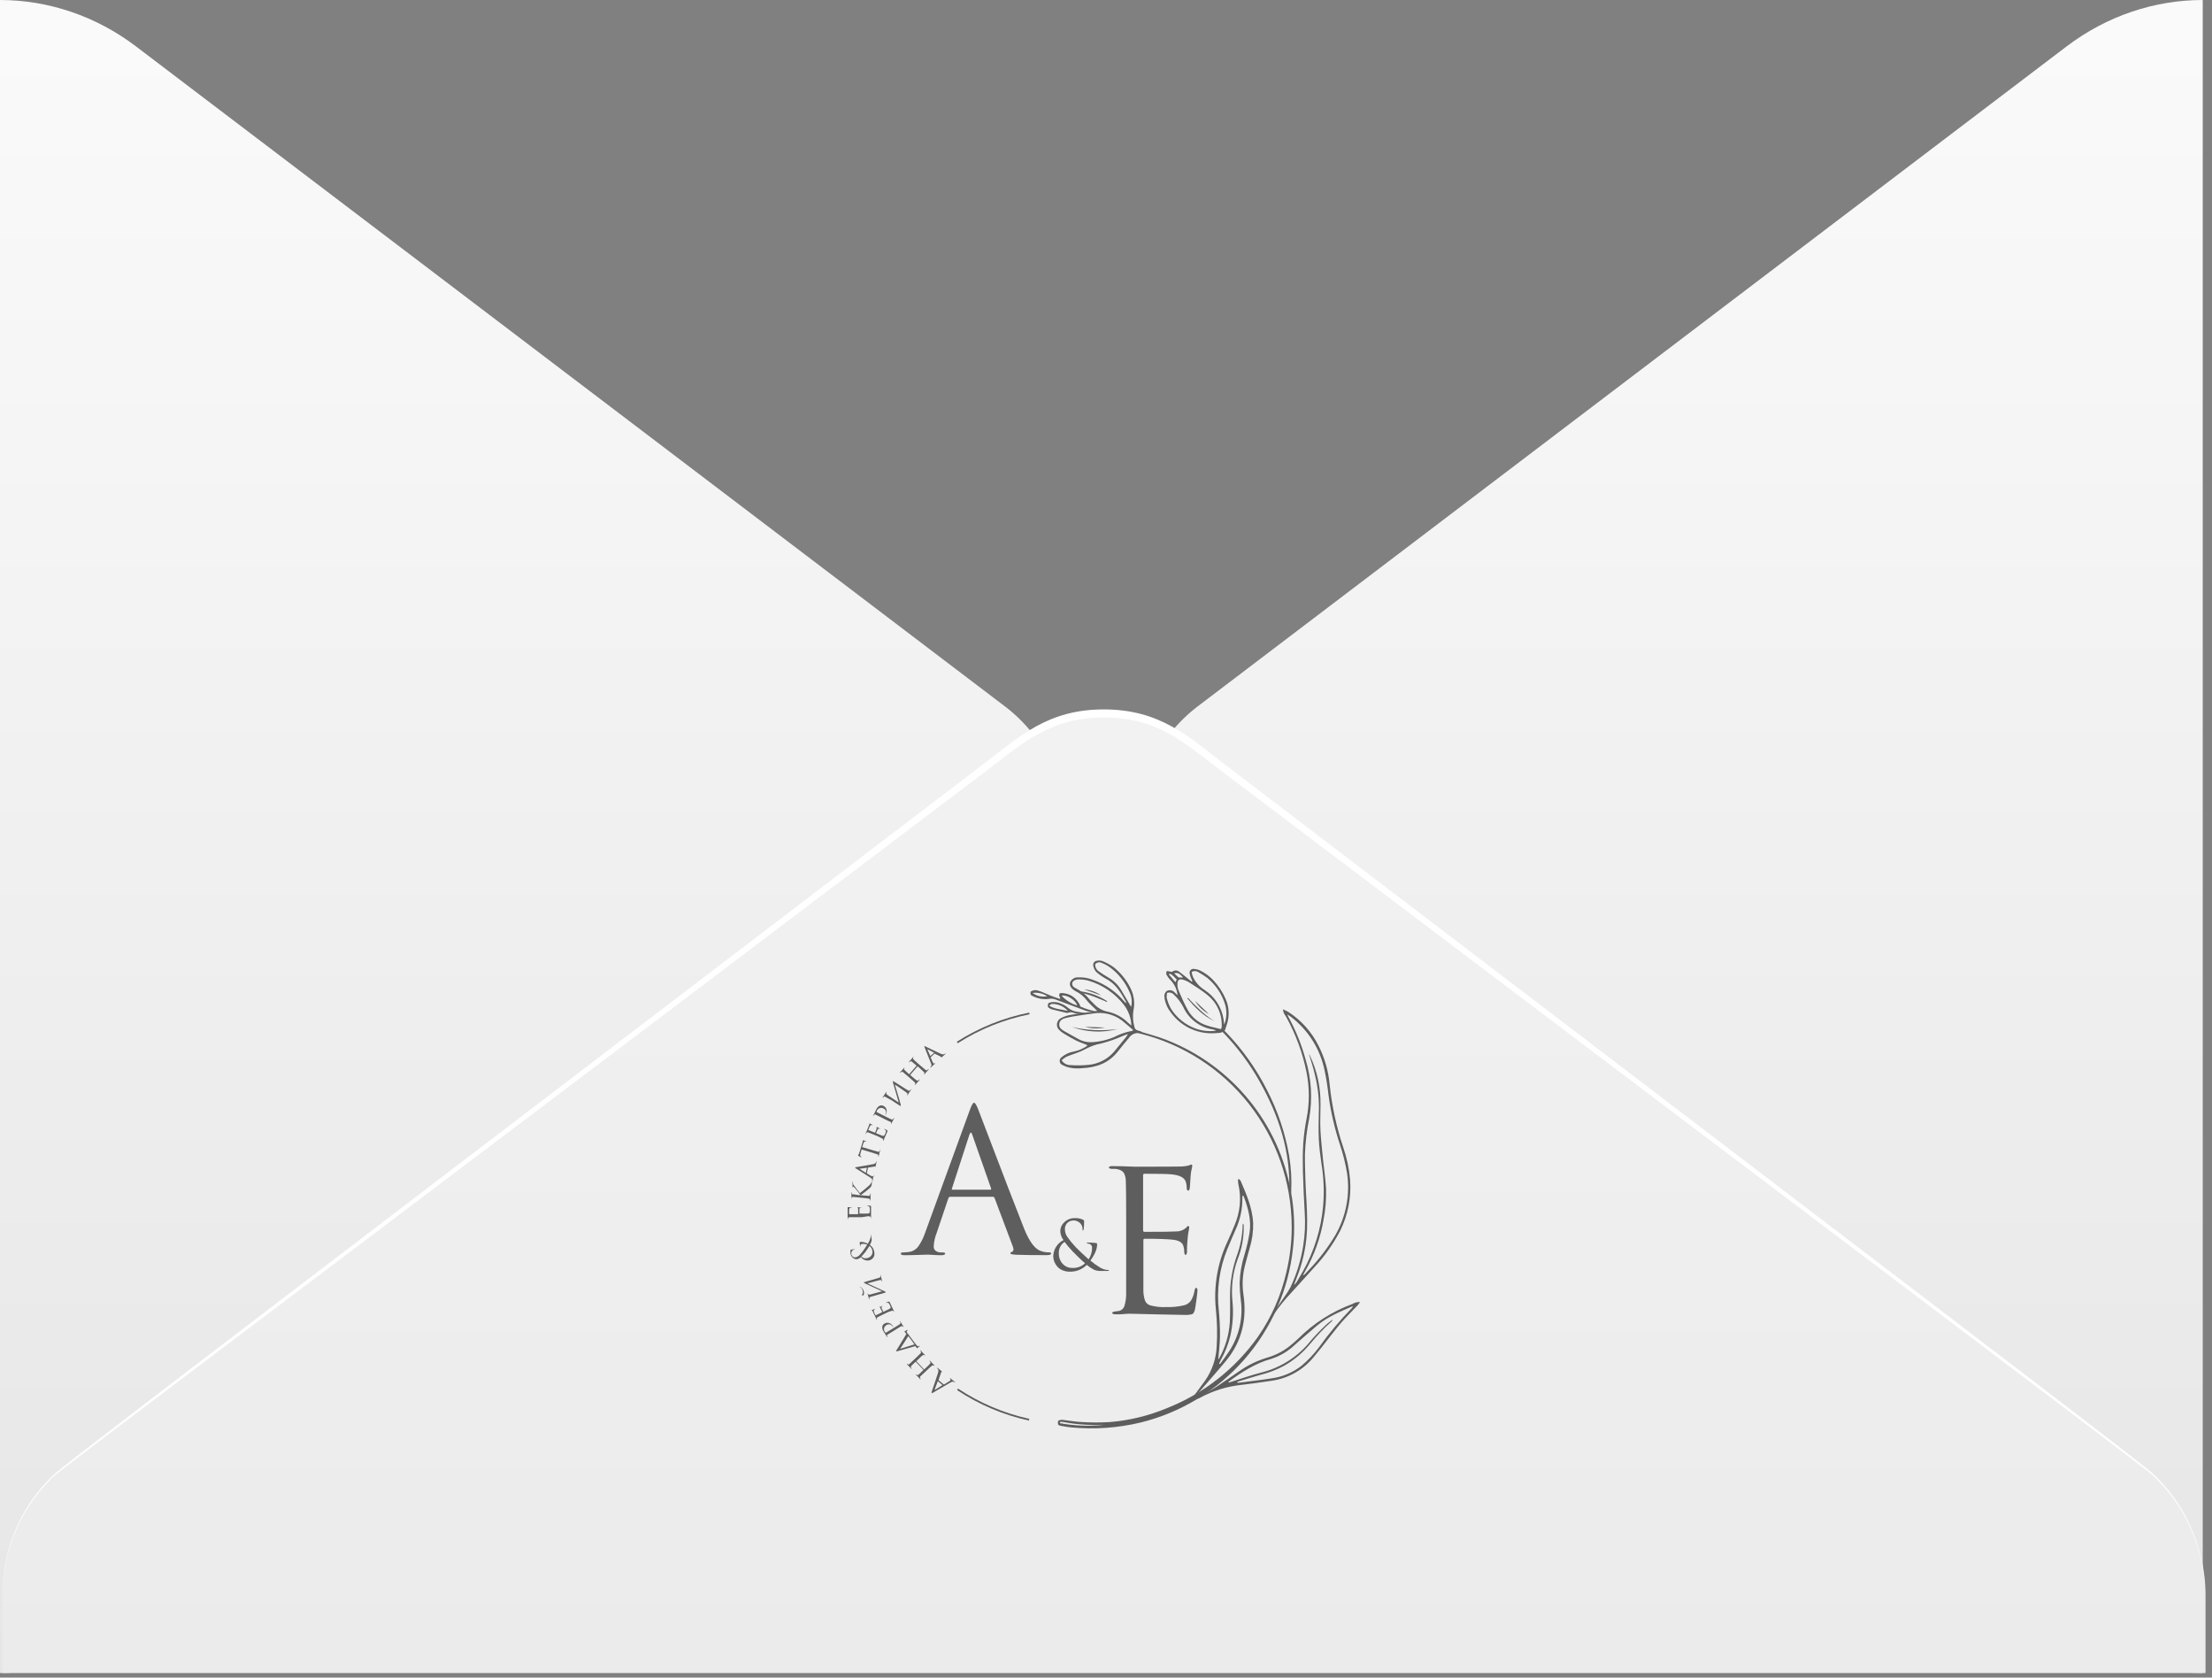 <?xml version="1.0" encoding="UTF-8"?> <svg xmlns="http://www.w3.org/2000/svg" width="335" height="254" viewBox="0 0 335 254" fill="none"><rect x="0" y="0" width="335" height="254" fill="#808080" stroke="none"/> <path d="M333.597 0V253.317C326.214 253.316 319.016 250.861 313.009 246.296L181.333 146.309C178.401 144.067 176.012 141.114 174.365 137.696C172.717 134.278 171.858 130.492 171.858 126.65C171.858 122.809 172.717 119.022 174.365 115.604C176.012 112.186 178.401 109.234 181.333 106.992L313.009 7.005C319.021 2.451 326.217 0.003 333.597 0ZM0 0V253.317C7.383 253.316 14.581 250.861 20.588 246.296L152.264 146.325C155.196 144.083 157.585 141.131 159.232 137.712C160.88 134.294 161.739 130.508 161.739 126.666C161.739 122.825 160.88 119.039 159.232 115.62C157.585 112.202 155.196 109.25 152.264 107.008L20.588 7.021C14.578 2.461 7.382 0.007 0 0Z" fill="url(#paint0_linear_98_228)"></path> <path d="M0.364 241.583C0.361 237.736 1.223 233.945 2.878 230.525C4.532 227.105 6.932 224.156 9.877 221.924L154.009 112.511C157.854 109.583 162.464 108.009 167.193 108.009C171.922 108.009 176.532 109.583 180.377 112.511L324.509 221.924C327.448 224.162 329.844 227.112 331.498 230.531C333.152 233.949 334.017 237.738 334.022 241.583V253.316H0.364V241.583Z" fill="url(#paint1_linear_98_228)"></path> <path d="M0.364 241.583C0.353 238.32 0.964 235.088 2.161 232.083C3.358 229.079 5.116 226.364 7.328 224.103C9.133 222.215 2.503 227.331 148.972 115.659C154.434 111.495 158.666 107.411 167.178 107.411C175.689 107.411 180.028 111.543 185.384 115.659C331.837 227.283 325.222 222.183 327.028 224.103C329.227 226.371 330.974 229.089 332.163 232.092C333.352 235.096 333.958 238.324 333.946 241.583C333.933 238.342 333.303 235.137 332.096 232.161C330.889 229.184 329.129 226.499 326.921 224.265C325.04 222.328 336.025 230.93 184.807 116.595C179.179 112.334 175.28 108.638 167.163 108.638C159.046 108.638 154.919 112.512 149.533 116.595C-1.775 231.06 9.346 222.263 7.404 224.265C5.194 226.497 3.431 229.182 2.221 232.159C1.011 235.135 0.379 238.34 0.364 241.583V241.583Z" fill="white"></path> <g opacity="0.8"> <g clip-path="url(#clip0_98_228)"> <path d="M142.155 208.985L142.922 209.617C142.926 209.621 142.93 209.624 142.935 209.626C142.94 209.628 142.946 209.629 142.951 209.629C142.956 209.629 142.962 209.628 142.967 209.626C142.971 209.624 142.976 209.621 142.98 209.617L143.712 209.169C143.805 209.117 143.888 209.051 143.96 208.974C143.97 208.957 143.975 208.938 143.975 208.919C143.975 208.9 143.97 208.881 143.96 208.864C143.95 208.826 143.927 208.792 143.897 208.767L143.885 208.738C143.856 208.709 143.845 208.692 143.856 208.68C143.868 208.669 143.903 208.68 143.943 208.68L144.093 208.807L144.203 208.91L144.358 209.031L144.612 209.232C144.658 209.267 144.67 209.295 144.658 209.313C144.647 209.33 144.624 209.313 144.589 209.313L144.497 209.249C144.42 209.199 144.327 209.18 144.237 209.198C144.126 209.231 144.02 209.278 143.92 209.336L141.29 210.87C141.18 210.934 141.111 210.957 141.094 210.939C141.076 210.922 141.094 210.859 141.094 210.75L141.301 210.135C141.434 209.755 141.572 209.347 141.717 208.905C141.861 208.462 141.976 208.14 142.04 207.933C142.138 207.623 142.149 207.404 142.04 207.284C142.007 207.233 141.966 207.188 141.918 207.152C141.918 207.152 141.884 207.111 141.918 207.094C141.953 207.077 141.97 207.094 142.017 207.129L142.593 207.594C142.663 207.657 142.691 207.698 142.68 207.709C142.668 207.721 142.68 207.709 142.634 207.709C142.588 207.709 142.559 207.709 142.536 207.79L142.143 208.939C142.141 208.947 142.141 208.956 142.143 208.964C142.145 208.972 142.149 208.979 142.155 208.985ZM142.732 209.715L142.057 209.14C142.057 209.14 142.057 209.14 142.022 209.14L141.561 210.376C141.561 210.445 141.561 210.456 141.619 210.422L142.726 209.721C142.726 209.721 142.772 209.727 142.732 209.715Z" fill="#3A3A3A"></path> <path d="M139.848 207.399L138.694 206.192C138.688 206.187 138.681 206.185 138.674 206.185C138.667 206.185 138.66 206.187 138.654 206.192L138.596 206.249C138.25 206.577 138.019 206.772 138.019 206.824C137.98 206.861 137.951 206.906 137.933 206.956C137.932 207.009 137.951 207.06 137.985 207.1C138.005 207.132 138.028 207.163 138.054 207.192C138.054 207.192 138.089 207.238 138.054 207.255C138.019 207.272 138.014 207.255 137.985 207.226L137.846 207.077L137.719 206.933L137.662 206.87L137.604 206.812L137.477 206.692L137.368 206.577C137.333 206.542 137.321 206.519 137.339 206.502C137.356 206.485 137.373 206.502 137.396 206.502L137.466 206.56C137.482 206.576 137.502 206.587 137.524 206.594C137.546 206.601 137.57 206.603 137.593 206.6C137.644 206.584 137.692 206.556 137.731 206.519C137.794 206.462 138.002 206.272 138.342 205.945L138.844 205.473C139.173 205.163 139.375 204.962 139.421 204.898C139.467 204.835 139.531 204.709 139.473 204.64C139.443 204.594 139.408 204.552 139.369 204.513C139.346 204.483 139.346 204.46 139.369 204.444C139.369 204.444 139.409 204.444 139.444 204.473L139.594 204.64L139.732 204.795C139.756 204.814 139.775 204.838 139.79 204.864C139.79 204.864 139.79 204.864 139.848 204.921L139.975 205.042L140.084 205.151C140.084 205.18 140.125 205.209 140.084 205.226C140.044 205.243 140.05 205.226 140.027 205.226C140.003 205.198 139.976 205.173 139.946 205.151C139.9 205.117 139.819 205.151 139.709 205.22C139.6 205.289 139.409 205.473 139.086 205.795L138.792 206.077C138.792 206.077 138.792 206.077 138.792 206.117L139.946 207.33C139.946 207.33 139.946 207.33 139.986 207.33L140.28 207.048C140.484 206.869 140.677 206.677 140.857 206.473C140.938 206.376 140.955 206.289 140.903 206.22L140.794 206.088C140.794 206.088 140.765 206.042 140.794 206.031C140.823 206.019 140.828 206.031 140.857 206.031L141.013 206.197L141.157 206.358L141.215 206.427L141.272 206.485L141.399 206.611L141.509 206.715C141.544 206.749 141.555 206.778 141.509 206.789C141.463 206.801 141.474 206.789 141.451 206.789L141.365 206.715C141.313 206.715 141.238 206.715 141.134 206.778C140.912 206.958 140.7 207.149 140.5 207.353L140.004 207.818C139.652 208.152 139.427 208.353 139.392 208.393C139.358 208.433 139.283 208.588 139.352 208.675L139.427 208.772C139.427 208.772 139.456 208.813 139.427 208.824C139.398 208.836 139.386 208.824 139.358 208.824C139.288 208.757 139.223 208.686 139.161 208.611L139.035 208.468L138.977 208.41L138.85 208.29L138.74 208.18C138.706 208.146 138.7 208.123 138.74 208.106C138.781 208.088 138.74 208.106 138.792 208.106C138.813 208.128 138.836 208.147 138.861 208.163C138.878 208.179 138.898 208.19 138.921 208.196C138.943 208.202 138.966 208.203 138.988 208.198C139.041 208.184 139.089 208.156 139.127 208.117C139.19 208.065 139.392 207.876 139.738 207.542L139.796 207.485C139.796 207.485 139.848 207.41 139.848 207.399Z" fill="#3A3A3A"></path> <path d="M137.679 202.18L138.504 203.283C138.648 203.473 138.752 203.611 138.827 203.691C138.869 203.76 138.934 203.811 139.011 203.835C139.084 203.841 139.155 203.821 139.213 203.778C139.254 203.778 139.277 203.749 139.288 203.778C139.3 203.806 139.288 203.818 139.248 203.847C139.208 203.875 139.029 204.025 138.902 204.134C138.902 204.134 138.867 204.134 138.856 204.134C138.797 204.027 138.73 203.925 138.654 203.829C138.654 203.829 138.613 203.829 138.573 203.829L135.92 204.582C135.799 204.617 135.735 204.617 135.718 204.582C135.701 204.548 135.718 204.519 135.764 204.439C135.81 204.358 135.978 204.099 136.376 203.45L137.241 202.019C137.249 202.007 137.254 201.993 137.254 201.979C137.254 201.964 137.249 201.95 137.241 201.938C137.156 201.821 137.064 201.71 136.964 201.605C137.166 201.49 137.304 201.41 137.373 201.358C137.443 201.306 137.425 201.329 137.437 201.358C137.448 201.387 137.437 201.398 137.437 201.427C137.381 201.473 137.341 201.535 137.321 201.605C137.318 201.641 137.322 201.677 137.333 201.712C137.344 201.747 137.361 201.779 137.385 201.806C137.414 201.841 137.541 201.967 137.679 202.18ZM138.256 203.209L137.869 202.697C137.725 202.507 137.627 202.381 137.575 202.329C137.523 202.277 137.575 202.329 137.541 202.329C137.437 202.496 137.246 202.8 136.964 203.232C136.681 203.663 136.462 203.996 136.324 204.226L138.267 203.622L138.492 203.559C138.492 203.559 138.492 203.559 138.492 203.525C138.41 203.415 138.321 203.309 138.227 203.209H138.256Z" fill="#3A3A3A"></path> <path d="M135.729 201.266L135.153 201.622L134.432 202.065C134.387 202.091 134.354 202.132 134.336 202.18C134.318 202.228 134.317 202.281 134.334 202.329C134.352 202.374 134.375 202.416 134.403 202.456C134.407 202.461 134.409 202.468 134.409 202.476C134.409 202.483 134.407 202.49 134.403 202.496C134.403 202.496 134.357 202.496 134.339 202.456C134.302 202.4 134.267 202.342 134.236 202.283L134.143 202.116C134.128 202.093 134.114 202.068 134.103 202.042L133.976 201.852C133.907 201.749 133.855 201.662 133.82 201.605C133.662 201.385 133.591 201.115 133.618 200.846C133.638 200.752 133.678 200.664 133.735 200.587C133.793 200.511 133.868 200.448 133.953 200.404C134.055 200.339 134.17 200.298 134.289 200.283C134.409 200.268 134.53 200.28 134.645 200.317C134.891 200.4 135.097 200.573 135.222 200.8C135.239 200.826 135.254 200.853 135.268 200.881C135.268 200.881 135.268 200.921 135.268 200.927C135.268 200.932 135.268 200.927 135.228 200.927L135.176 200.846C135.088 200.696 134.945 200.585 134.778 200.536C134.692 200.512 134.603 200.508 134.515 200.521C134.428 200.535 134.344 200.568 134.27 200.616C134.089 200.714 133.954 200.879 133.895 201.076C133.874 201.174 133.872 201.276 133.891 201.375C133.91 201.473 133.949 201.567 134.005 201.651C134.031 201.698 134.066 201.739 134.109 201.772C134.109 201.772 134.149 201.772 134.184 201.772L135.551 200.944C135.943 200.708 136.185 200.559 136.272 200.49C136.358 200.421 136.416 200.323 136.375 200.237C136.335 200.151 136.318 200.116 136.295 200.07C136.272 200.024 136.295 200.07 136.295 200.036C136.295 200.001 136.335 200.036 136.358 200.07L136.474 200.271C136.52 200.34 136.548 200.404 136.577 200.45C136.606 200.496 136.612 200.524 136.618 200.524L136.67 200.593L136.722 200.674L136.779 200.766L136.825 200.84C136.825 200.875 136.825 200.904 136.825 200.915C136.825 200.927 136.825 200.915 136.785 200.915C136.764 200.881 136.739 200.85 136.71 200.823C136.67 200.771 136.583 200.777 136.462 200.823C136.21 200.958 135.966 201.106 135.729 201.266Z" fill="#3A3A3A"></path> <path d="M134.282 198.76L133.659 199.059L132.909 199.438C132.86 199.462 132.82 199.5 132.794 199.547C132.783 199.57 132.778 199.594 132.778 199.619C132.778 199.644 132.783 199.668 132.794 199.691C132.803 199.727 132.816 199.762 132.834 199.794C132.834 199.835 132.834 199.852 132.834 199.863C132.834 199.875 132.794 199.863 132.771 199.817C132.748 199.771 132.73 199.737 132.69 199.645C132.649 199.553 132.615 199.467 132.574 199.386L132.159 198.547C132.131 198.493 132.096 198.443 132.055 198.398L132.021 198.357C132.021 198.357 132.021 198.357 132.021 198.329H132.096L132.223 198.289L132.442 198.197C132.488 198.197 132.511 198.197 132.523 198.197C132.534 198.197 132.523 198.237 132.488 198.248C132.443 198.272 132.403 198.305 132.373 198.346C132.355 198.359 132.34 198.377 132.33 198.397C132.32 198.417 132.315 198.439 132.315 198.461C132.325 198.535 132.347 198.606 132.378 198.674C132.378 198.748 132.482 198.904 132.603 199.145C132.603 199.145 132.603 199.145 132.644 199.145L133.584 198.685C133.613 198.685 133.624 198.685 133.613 198.639C133.474 198.357 133.382 198.174 133.33 198.064C133.278 197.955 133.22 197.915 133.174 197.909C133.156 197.916 133.135 197.916 133.117 197.909C133.117 197.909 133.117 197.909 133.117 197.88H133.157H133.244L133.347 197.846L133.515 197.777L133.613 197.737C133.613 197.737 133.665 197.737 133.67 197.737C133.676 197.737 133.67 197.771 133.63 197.788C133.597 197.806 133.566 197.827 133.538 197.852C133.509 197.889 133.494 197.934 133.494 197.981C133.494 198.028 133.509 198.073 133.538 198.11C133.59 198.243 133.665 198.409 133.768 198.616H133.809L134.109 198.467L134.288 198.38L134.536 198.26L134.674 198.191C134.736 198.16 134.792 198.119 134.841 198.07C134.857 198.053 134.87 198.033 134.878 198.012C134.886 197.99 134.889 197.967 134.887 197.944C134.871 197.832 134.833 197.725 134.778 197.628C134.73 197.519 134.668 197.416 134.593 197.323C134.557 197.279 134.505 197.251 134.449 197.242C134.375 197.243 134.302 197.253 134.23 197.271C134.189 197.271 134.161 197.271 134.155 197.271C134.149 197.271 134.155 197.237 134.207 197.214C134.331 197.162 134.458 197.118 134.587 197.081C134.603 197.073 134.619 197.069 134.637 197.069C134.654 197.069 134.67 197.073 134.686 197.081C134.72 197.118 134.748 197.161 134.766 197.208C134.818 197.311 134.87 197.415 134.916 197.524L135.02 197.742L135.251 198.237C135.251 198.237 135.291 198.312 135.32 198.369C135.349 198.426 135.378 198.472 135.395 198.507C135.412 198.541 135.395 198.564 135.395 198.576C135.395 198.587 135.36 198.576 135.349 198.576C135.336 198.548 135.318 198.523 135.297 198.501C135.282 198.482 135.263 198.467 135.241 198.457C135.218 198.447 135.194 198.442 135.17 198.444C135.077 198.455 134.987 198.484 134.905 198.53C134.72 198.547 134.507 198.645 134.282 198.76Z" fill="#3A3A3A"></path> <path d="M132.407 189.569C132.442 189.74 132.442 189.916 132.407 190.086C132.374 190.232 132.305 190.366 132.205 190.477C132.125 190.575 132.027 190.657 131.917 190.719C131.82 190.78 131.712 190.821 131.6 190.839C131.371 190.876 131.136 190.848 130.922 190.758C130.708 190.669 130.523 190.522 130.388 190.334C130.234 190.496 130.032 190.607 129.812 190.65C129.703 190.663 129.593 190.654 129.488 190.623C129.382 190.593 129.285 190.541 129.2 190.471C129.095 190.392 129.007 190.293 128.94 190.18C128.874 190.066 128.831 189.941 128.814 189.811C128.776 189.638 128.776 189.46 128.814 189.287C128.823 189.254 128.839 189.223 128.86 189.195C128.87 189.195 128.879 189.195 128.889 189.195C129.053 189.165 129.218 189.148 129.385 189.144C129.46 189.144 129.5 189.144 129.5 189.144C129.5 189.144 129.5 189.178 129.419 189.19C129.348 189.197 129.279 189.218 129.217 189.252C129.154 189.287 129.099 189.334 129.056 189.391C128.958 189.52 128.913 189.682 128.93 189.843C128.947 190.004 129.025 190.153 129.148 190.259C129.216 190.309 129.294 190.344 129.377 190.361C129.46 190.378 129.545 190.376 129.627 190.357C129.801 190.322 129.961 190.238 130.089 190.115C130.297 189.908 130.49 189.685 130.665 189.448C130.729 189.362 130.85 189.195 131.011 188.954C131.173 188.713 131.282 188.546 131.334 188.454C131.218 188.398 131.093 188.361 130.965 188.345C130.826 188.325 130.684 188.325 130.544 188.345C130.503 188.348 130.462 188.361 130.427 188.382C130.391 188.402 130.36 188.431 130.337 188.466C130.303 188.525 130.289 188.593 130.296 188.661C130.296 188.724 130.296 188.759 130.296 188.759C130.296 188.759 130.262 188.759 130.256 188.69C130.226 188.509 130.207 188.327 130.198 188.144C130.196 188.132 130.196 188.12 130.198 188.109C130.201 188.097 130.206 188.087 130.213 188.077C130.22 188.068 130.229 188.06 130.239 188.055C130.25 188.05 130.261 188.046 130.273 188.046C130.466 188.021 130.663 188.036 130.85 188.092C131.051 188.142 131.245 188.217 131.427 188.316C131.567 188.096 131.683 187.861 131.773 187.615C131.855 187.435 131.887 187.236 131.865 187.04C131.865 186.988 131.865 186.965 131.865 186.96C131.865 186.954 131.9 186.96 131.911 187.023L132.009 187.598C132.022 187.725 132.008 187.855 131.969 187.977C131.911 188.156 131.834 188.327 131.738 188.489C131.919 188.612 132.072 188.772 132.188 188.958C132.303 189.144 132.378 189.352 132.407 189.569ZM132.13 189.448C132.114 189.292 132.066 189.14 131.989 189.002C131.911 188.865 131.806 188.745 131.68 188.649C131.6 188.782 131.49 188.948 131.346 189.155C131.202 189.362 131.098 189.512 131.029 189.598C130.848 189.824 130.656 190.041 130.452 190.247C130.555 190.358 130.685 190.44 130.83 190.484C130.975 190.529 131.129 190.534 131.277 190.5C131.535 190.466 131.771 190.335 131.934 190.132C132.013 190.038 132.071 189.929 132.105 189.811C132.139 189.693 132.147 189.57 132.13 189.448Z" fill="#3A3A3A"></path> <path d="M130.481 184.298H129.667C129.09 184.298 128.768 184.298 128.669 184.298C128.605 184.3 128.542 184.316 128.485 184.344C128.442 184.384 128.414 184.437 128.404 184.494C128.401 184.505 128.401 184.517 128.404 184.528C128.404 184.528 128.404 184.563 128.404 184.58C128.404 184.597 128.404 184.615 128.404 184.626C128.404 184.638 128.404 184.683 128.404 184.683C128.404 184.683 128.37 184.683 128.37 184.615C128.37 184.459 128.37 184.287 128.37 184.091C128.37 183.459 128.37 183.109 128.37 183.04C128.378 182.969 128.378 182.898 128.37 182.827C128.366 182.81 128.366 182.792 128.37 182.775C128.37 182.775 128.37 182.775 128.41 182.775H128.485H128.623H128.906C128.958 182.775 128.981 182.775 128.981 182.81C128.981 182.844 128.981 182.85 128.923 182.85C128.872 182.843 128.819 182.843 128.767 182.85C128.675 182.884 128.612 182.994 128.594 183.183C128.594 183.258 128.594 183.471 128.594 183.81C128.594 183.81 128.594 183.839 128.641 183.839H129.915C129.944 183.839 129.961 183.839 129.961 183.81C129.961 183.396 129.961 183.149 129.961 183.08C129.963 182.997 129.937 182.916 129.886 182.85C129.852 182.821 129.84 182.804 129.84 182.792C129.84 182.781 129.84 182.792 129.875 182.792H129.915H130.008C130.05 182.796 130.092 182.796 130.134 182.792H130.331H130.446C130.492 182.792 130.515 182.804 130.515 182.827C130.515 182.827 130.515 182.827 130.44 182.827C130.398 182.821 130.355 182.821 130.313 182.827C130.227 182.827 130.175 182.925 130.158 183.063C130.145 183.283 130.145 183.503 130.158 183.724V183.752H131.352C131.43 183.751 131.507 183.739 131.582 183.718C131.608 183.707 131.63 183.692 131.649 183.672C131.668 183.652 131.683 183.629 131.692 183.603C131.73 183.48 131.746 183.352 131.738 183.224C131.742 183.085 131.731 182.946 131.703 182.81C131.686 182.745 131.647 182.689 131.594 182.649C131.523 182.608 131.444 182.581 131.363 182.568C131.317 182.568 131.294 182.568 131.294 182.528C131.294 182.488 131.294 182.528 131.363 182.528H131.571L131.813 182.568C131.871 182.568 131.905 182.603 131.917 182.632C131.922 182.693 131.922 182.754 131.917 182.815C131.917 182.907 131.917 183.132 131.917 183.488C131.917 183.844 131.917 184.063 131.917 184.063C131.917 184.063 131.917 184.149 131.917 184.224C131.923 184.283 131.923 184.343 131.917 184.402C131.917 184.454 131.917 184.477 131.882 184.477C131.848 184.477 131.882 184.477 131.882 184.425C131.882 184.373 131.882 184.333 131.882 184.321C131.876 184.294 131.864 184.268 131.846 184.246C131.828 184.224 131.805 184.206 131.778 184.195C131.672 184.161 131.561 184.145 131.45 184.149L130.481 184.298Z" fill="#3A3A3A"></path> <path d="M130.112 180.953H130.325C130.037 180.557 129.748 180.217 129.529 179.947L129.316 179.723C129.294 179.701 129.266 179.685 129.235 179.677C129.2 179.677 129.177 179.677 129.154 179.746C129.131 179.815 129.154 179.792 129.114 179.792C129.073 179.792 129.114 179.792 129.114 179.746C129.113 179.727 129.113 179.708 129.114 179.689C129.114 179.654 129.114 179.614 129.114 179.568V179.436C129.114 179.386 129.114 179.3 129.114 179.177C129.114 179.062 129.114 178.999 129.114 178.982C129.114 178.964 129.114 178.913 129.148 178.913C129.183 178.913 129.183 178.913 129.183 178.97C129.17 179.044 129.17 179.12 129.183 179.194C129.196 179.251 129.217 179.305 129.246 179.355C129.246 179.401 129.344 179.499 129.442 179.631L129.875 180.206L130.227 180.654C130.769 180.229 131.196 179.873 131.513 179.591C131.724 179.428 131.891 179.214 131.998 178.97C131.998 178.97 131.998 178.924 131.998 178.867C131.998 178.809 131.998 178.809 132.038 178.809C132.078 178.809 132.038 178.838 132.038 178.884V179.183C132.032 179.309 132.006 179.433 131.963 179.551C131.924 179.642 131.869 179.725 131.802 179.798C131.609 179.987 131.405 180.164 131.19 180.327C130.861 180.591 130.579 180.804 130.348 180.965L130.706 180.999C131.179 181.045 131.461 181.068 131.548 181.068C131.601 181.069 131.654 181.059 131.704 181.039C131.741 181.014 131.768 180.975 131.778 180.93C131.797 180.874 131.808 180.816 131.813 180.758C131.813 180.723 131.813 180.712 131.848 180.712C131.882 180.712 131.882 180.712 131.877 180.781C131.871 180.85 131.877 180.924 131.848 181.005C131.819 181.085 131.848 181.16 131.848 181.212V181.298C131.849 181.325 131.849 181.352 131.848 181.379C131.848 181.43 131.848 181.488 131.848 181.557C131.848 181.626 131.848 181.677 131.848 181.712C131.848 181.746 131.848 181.787 131.807 181.781C131.767 181.775 131.778 181.781 131.778 181.718C131.784 181.681 131.784 181.645 131.778 181.608C131.778 181.551 131.698 181.511 131.565 181.482C131.29 181.431 131.013 181.394 130.734 181.373L130.048 181.304L129.206 181.229C129.079 181.229 129.004 181.264 128.981 181.344V181.407C128.979 181.421 128.979 181.434 128.981 181.447C128.981 181.482 128.981 181.493 128.941 181.493C128.9 181.493 128.912 181.493 128.941 181.425C128.97 181.356 128.941 181.327 128.941 181.258C128.941 181.189 128.941 181.131 128.941 181.08V181.011C128.943 180.982 128.943 180.953 128.941 180.924C128.944 180.865 128.944 180.806 128.941 180.746C128.941 180.683 128.941 180.631 128.941 180.597C128.941 180.562 128.941 180.528 128.981 180.528C129.021 180.528 129.01 180.528 129.01 180.585V180.666C128.999 180.699 128.999 180.736 129.01 180.769C129.025 180.792 129.047 180.811 129.073 180.821H129.183L130.112 180.953Z" fill="#3A3A3A"></path> <path d="M131.455 176.792L131.288 177.608C131.283 177.616 131.28 177.625 131.28 177.634C131.28 177.643 131.283 177.652 131.288 177.66L131.813 177.976C131.906 178.04 132.01 178.089 132.119 178.12C132.199 178.12 132.246 178.12 132.269 177.993C132.269 177.959 132.269 177.941 132.309 177.947C132.349 177.953 132.309 177.976 132.309 178.022C132.309 178.068 132.309 178.12 132.263 178.212C132.217 178.304 132.223 178.361 132.223 178.372C132.223 178.384 132.223 178.43 132.194 178.533L132.148 178.809C132.148 178.855 132.119 178.878 132.101 178.873C132.084 178.867 132.101 178.873 132.101 178.815C132.101 178.758 132.101 178.74 132.101 178.723C132.111 178.642 132.09 178.56 132.044 178.493C131.977 178.417 131.899 178.352 131.813 178.298L129.621 176.907L129.506 176.826C129.506 176.826 129.506 176.798 129.506 176.78C129.506 176.763 129.564 176.74 129.667 176.717L130.74 176.533L132.148 176.28C132.246 176.274 132.342 176.249 132.43 176.205C132.518 176.162 132.597 176.101 132.661 176.027C132.688 175.983 132.705 175.935 132.713 175.884C132.713 175.843 132.713 175.832 132.759 175.832C132.805 175.832 132.759 175.861 132.759 175.907C132.707 176.165 132.655 176.39 132.603 176.591C132.603 176.663 132.586 176.698 132.551 176.694C132.551 176.694 132.551 176.694 132.551 176.66C132.551 176.625 132.511 176.608 132.453 176.619L131.473 176.786C131.467 176.787 131.461 176.789 131.455 176.792ZM131.138 177.533L131.288 176.809L130.215 176.959C130.169 176.959 130.163 176.959 130.215 177.005L131.144 177.579C131.144 177.579 131.132 177.545 131.138 177.533Z" fill="#3A3A3A"></path> <path d="M130.573 173.677L132.148 174.148C132.557 174.274 132.834 174.349 132.972 174.378H133.07C133.093 174.383 133.117 174.383 133.14 174.378C133.167 174.359 133.19 174.336 133.209 174.309C133.236 174.255 133.259 174.199 133.278 174.142C133.278 174.108 133.278 174.09 133.318 174.096C133.359 174.102 133.347 174.096 133.318 174.165C133.29 174.234 133.278 174.303 133.249 174.383C133.22 174.464 133.203 174.527 133.186 174.579L133.157 174.659C133.157 174.659 133.157 174.694 133.157 174.74C133.157 174.786 133.157 174.849 133.111 174.912C133.065 174.976 133.111 175.027 133.07 175.056C133.03 175.085 133.07 175.119 133.018 175.113C132.967 175.108 133.018 175.113 133.018 175.056C133.018 174.998 133.018 174.981 133.018 174.958C133.027 174.943 133.032 174.927 133.032 174.909C133.032 174.892 133.027 174.875 133.018 174.861C132.974 174.825 132.923 174.798 132.869 174.78C132.765 174.734 132.494 174.648 132.061 174.516L130.486 174.044C130.411 174.292 130.354 174.481 130.325 174.619C130.291 174.711 130.274 174.808 130.273 174.907C130.28 174.966 130.304 175.022 130.342 175.067C130.376 175.108 130.415 175.145 130.458 175.177C130.458 175.177 130.486 175.211 130.458 175.228C130.429 175.246 130.458 175.228 130.411 175.228C130.271 175.163 130.134 175.09 130.002 175.01C129.956 175.01 129.938 174.964 129.944 174.947L129.99 174.872C130.014 174.84 130.033 174.805 130.048 174.769C130.092 174.68 130.129 174.588 130.158 174.493L130.596 173.05C130.63 172.945 130.655 172.837 130.671 172.728C130.669 172.699 130.669 172.671 130.671 172.642C130.671 172.642 130.671 172.642 130.717 172.642L130.977 172.722L131.167 172.786C131.202 172.786 131.219 172.786 131.213 172.832C131.207 172.878 131.213 172.832 131.15 172.832H131.086C131.049 172.821 131.01 172.82 130.973 172.829C130.935 172.838 130.901 172.857 130.873 172.883C130.793 173.007 130.735 173.143 130.7 173.286L130.631 173.516C130.619 173.55 130.584 173.613 130.573 173.677Z" fill="#3A3A3A"></path> <path d="M132.88 172.015L132.24 171.757C131.796 171.579 131.536 171.475 131.461 171.452C131.408 171.442 131.353 171.442 131.3 171.452C131.276 171.46 131.254 171.473 131.235 171.49C131.216 171.507 131.201 171.527 131.19 171.55C131.167 171.579 131.15 171.612 131.138 171.648C131.138 171.682 131.104 171.699 131.092 171.694C131.081 171.688 131.063 171.659 131.092 171.613L131.167 171.441L131.283 171.182C131.496 170.659 131.611 170.372 131.629 170.314C131.655 170.258 131.673 170.198 131.681 170.136C131.681 170.136 131.681 170.09 131.681 170.084C131.681 170.078 131.681 170.084 131.715 170.084C131.739 170.093 131.76 170.107 131.779 170.124C131.814 170.152 131.853 170.175 131.894 170.193L132.113 170.297C132.154 170.297 132.171 170.331 132.165 170.354C132.159 170.377 132.165 170.354 132.102 170.354C132.054 170.347 132.005 170.347 131.957 170.354C131.935 170.351 131.912 170.352 131.89 170.358C131.868 170.364 131.848 170.374 131.83 170.389C131.783 170.446 131.744 170.51 131.715 170.578L131.507 171.061C131.507 171.061 131.507 171.061 131.507 171.096L132.482 171.487C132.482 171.487 132.528 171.487 132.534 171.487C132.655 171.193 132.725 170.998 132.753 170.912C132.768 170.876 132.776 170.838 132.776 170.8C132.776 170.761 132.768 170.723 132.753 170.688C132.749 170.679 132.746 170.669 132.746 170.659C132.746 170.649 132.749 170.639 132.753 170.63C132.753 170.63 132.753 170.63 132.788 170.63H132.823L132.903 170.676L133.001 170.734L133.163 170.814L133.255 170.854C133.255 170.854 133.301 170.889 133.29 170.906C133.278 170.923 133.29 170.906 133.226 170.906L133.117 170.877C133.028 170.877 132.959 170.929 132.909 171.033C132.823 171.196 132.748 171.365 132.684 171.538C132.684 171.538 132.684 171.538 132.684 171.579L132.996 171.705L133.18 171.78L133.434 171.883L133.578 171.941C133.643 171.965 133.711 171.978 133.78 171.981C133.803 171.984 133.826 171.98 133.848 171.971C133.869 171.962 133.887 171.948 133.901 171.929C133.976 171.843 134.033 171.744 134.068 171.636C134.117 171.53 134.152 171.418 134.172 171.303C134.181 171.247 134.169 171.189 134.138 171.142C134.089 171.086 134.033 171.037 133.97 170.998C133.93 170.998 133.918 170.952 133.924 170.935C133.93 170.918 133.959 170.935 133.999 170.935C134.122 170.99 134.239 171.056 134.351 171.13C134.366 171.139 134.38 171.15 134.391 171.164C134.402 171.178 134.41 171.194 134.415 171.211C134.407 171.261 134.391 171.309 134.368 171.354C134.328 171.464 134.282 171.567 134.236 171.676C134.19 171.785 134.155 171.86 134.138 171.9C134.011 172.199 133.936 172.366 133.918 172.401C133.901 172.448 133.885 172.496 133.872 172.544C133.872 172.602 133.832 172.653 133.82 172.688C133.809 172.722 133.786 172.74 133.763 172.734C133.74 172.728 133.763 172.734 133.763 172.682C133.767 172.654 133.767 172.625 133.763 172.596C133.766 172.572 133.764 172.547 133.756 172.524C133.748 172.501 133.735 172.48 133.717 172.464C133.65 172.399 133.569 172.349 133.48 172.32L132.88 172.015Z" fill="#3A3A3A"></path> <path d="M133.999 169.458L133.388 169.147L132.627 168.768C132.581 168.743 132.528 168.736 132.478 168.746C132.427 168.757 132.382 168.785 132.35 168.825C132.324 168.864 132.301 168.904 132.28 168.946C132.28 168.946 132.28 168.946 132.246 168.946C132.211 168.946 132.246 168.912 132.246 168.871L132.344 168.693L132.436 168.526C132.452 168.503 132.465 168.478 132.477 168.452L132.575 168.245L132.702 167.98C132.809 167.731 133.001 167.528 133.244 167.406C133.338 167.371 133.438 167.358 133.538 167.367C133.638 167.376 133.734 167.407 133.82 167.457C133.929 167.51 134.024 167.586 134.1 167.679C134.175 167.772 134.23 167.881 134.259 167.998C134.321 168.253 134.284 168.522 134.155 168.751C134.142 168.777 134.127 168.802 134.109 168.825C134.109 168.825 134.109 168.86 134.068 168.825C134.079 168.795 134.093 168.767 134.109 168.739C134.193 168.584 134.213 168.403 134.167 168.233C134.141 168.149 134.098 168.072 134.04 168.005C133.983 167.939 133.912 167.886 133.832 167.848C133.657 167.748 133.451 167.719 133.255 167.768C133.155 167.801 133.063 167.854 132.984 167.924C132.906 167.994 132.843 168.08 132.8 168.176C132.772 168.221 132.754 168.272 132.748 168.325C132.748 168.325 132.748 168.366 132.805 168.389L134.224 169.113C134.634 169.32 134.888 169.44 134.991 169.481C135.095 169.521 135.211 169.515 135.262 169.435C135.299 169.385 135.331 169.333 135.361 169.279C135.361 169.279 135.361 169.279 135.395 169.279C135.43 169.279 135.395 169.314 135.395 169.354C135.395 169.394 135.332 169.481 135.291 169.555L135.193 169.734L135.147 169.808C135.139 169.834 135.129 169.859 135.118 169.883C135.118 169.883 135.118 169.946 135.072 169.975C135.026 170.004 135.043 170.038 135.026 170.067L134.986 170.153C134.986 170.188 134.945 170.205 134.922 170.193C134.899 170.182 134.922 170.193 134.922 170.153C134.942 170.117 134.955 170.078 134.963 170.038C134.986 169.977 134.939 169.908 134.824 169.831C134.657 169.797 134.403 169.653 133.999 169.458Z" fill="#3A3A3A"></path> <path d="M134.455 165.831L136.11 166.934C135.591 165.16 135.314 164.202 135.28 164.061C135.216 163.854 135.199 163.733 135.222 163.698C135.227 163.693 135.235 163.69 135.242 163.69C135.25 163.69 135.257 163.693 135.262 163.698C135.296 163.704 135.328 163.718 135.355 163.739L135.557 163.859L137.373 165.009C137.462 165.07 137.559 165.118 137.662 165.153C137.691 165.157 137.72 165.155 137.747 165.144C137.775 165.134 137.799 165.117 137.818 165.095L137.927 164.963C137.927 164.934 137.973 164.923 137.985 164.934C137.996 164.946 137.985 164.969 137.985 165.003L137.8 165.273C137.702 165.411 137.65 165.48 137.645 165.497L137.552 165.641L137.448 165.819C137.448 165.854 137.402 165.865 137.391 165.854C137.379 165.842 137.391 165.819 137.391 165.785C137.391 165.75 137.431 165.693 137.437 165.681C137.447 165.652 137.447 165.621 137.439 165.591C137.431 165.561 137.414 165.535 137.391 165.515C137.299 165.435 137.203 165.36 137.102 165.291L136.278 164.716L135.522 164.21C136.099 166.095 136.381 167.084 136.41 167.262C136.429 167.322 136.429 167.386 136.41 167.446C136.403 167.451 136.393 167.454 136.384 167.454C136.375 167.454 136.366 167.451 136.358 167.446C136.313 167.429 136.27 167.406 136.231 167.377L135.655 167.009L134.922 166.526L134.311 166.204C134.206 166.129 134.092 166.069 133.97 166.026C133.94 166.024 133.91 166.03 133.882 166.043C133.855 166.056 133.832 166.076 133.815 166.101L133.774 166.158C133.764 166.176 133.75 166.192 133.734 166.204C133.734 166.204 133.699 166.204 133.688 166.204C133.676 166.204 133.688 166.164 133.688 166.118L133.838 165.906L133.959 165.733L134.074 165.549C134.106 165.49 134.14 165.432 134.178 165.377C134.178 165.337 134.224 165.319 134.241 165.331C134.259 165.342 134.241 165.365 134.241 165.4V165.44C134.243 165.457 134.243 165.475 134.241 165.492C134.229 165.514 134.222 165.538 134.222 165.564C134.222 165.589 134.229 165.614 134.241 165.635C134.302 165.711 134.374 165.777 134.455 165.831Z" fill="#3A3A3A"></path> <path d="M137.708 162.629L138.798 161.371V161.336L138.734 161.284C138.377 160.974 138.158 160.79 138.094 160.744C138.053 160.712 138.006 160.688 137.956 160.675C137.901 160.676 137.849 160.699 137.812 160.738C137.783 160.764 137.756 160.791 137.731 160.819C137.731 160.848 137.685 160.853 137.673 160.819C137.662 160.784 137.673 160.784 137.673 160.75L137.806 160.6L137.944 160.457C137.964 160.438 137.981 160.416 137.996 160.393C137.996 160.393 137.996 160.393 138.048 160.33C138.087 160.288 138.124 160.244 138.158 160.198L138.261 160.072C138.29 160.037 138.319 160.026 138.331 160.037C138.342 160.049 138.331 160.072 138.331 160.1C138.309 160.122 138.292 160.147 138.279 160.175C138.269 160.195 138.263 160.216 138.263 160.238C138.263 160.26 138.269 160.282 138.279 160.301C138.299 160.352 138.331 160.397 138.371 160.434L139.006 161.008L139.53 161.457C139.871 161.756 140.107 161.934 140.182 161.997C140.257 162.06 140.378 162.078 140.448 161.997C140.489 161.962 140.527 161.923 140.563 161.882C140.563 161.853 140.609 161.842 140.626 161.882C140.644 161.922 140.626 161.922 140.626 161.957L140.476 162.124C140.433 162.176 140.387 162.226 140.338 162.273L140.274 162.336C140.261 162.362 140.243 162.385 140.223 162.405L140.113 162.537L140.021 162.658C139.986 162.693 139.963 162.698 139.946 162.687C139.928 162.675 139.946 162.652 139.946 162.629C139.97 162.603 139.991 162.574 140.009 162.543C140.009 162.491 140.009 162.417 139.917 162.313C139.825 162.21 139.64 162.043 139.305 161.738L138.994 161.474C138.994 161.474 138.965 161.474 138.954 161.474L137.858 162.739C137.858 162.739 137.858 162.739 137.858 162.773L138.169 163.043C138.377 163.23 138.595 163.407 138.821 163.572C138.932 163.641 139.019 163.641 139.081 163.572C139.122 163.537 139.16 163.498 139.196 163.457C139.196 163.428 139.242 163.423 139.259 163.457C139.277 163.491 139.259 163.491 139.259 163.526L139.109 163.698L138.965 163.848L138.902 163.917L138.85 163.98L138.74 164.118L138.642 164.239C138.608 164.273 138.585 164.285 138.567 164.273C138.55 164.262 138.567 164.239 138.567 164.21C138.593 164.184 138.613 164.152 138.625 164.118C138.659 164.066 138.625 163.992 138.544 163.9C138.347 163.695 138.137 163.503 137.915 163.325L137.402 162.876C137.033 162.56 136.825 162.376 136.75 162.33C136.713 162.294 136.662 162.273 136.609 162.273C136.556 162.273 136.505 162.294 136.468 162.33L136.375 162.422C136.375 162.422 136.335 162.422 136.323 162.422C136.312 162.422 136.323 162.388 136.323 162.353C136.323 162.319 136.439 162.221 136.514 162.135L136.646 161.997L136.698 161.934L136.808 161.796L136.906 161.675C136.935 161.641 136.958 161.629 136.975 161.646C136.993 161.664 136.975 161.675 136.975 161.698C136.953 161.721 136.933 161.746 136.918 161.773C136.908 161.793 136.903 161.814 136.903 161.836C136.903 161.858 136.908 161.88 136.918 161.899C136.941 161.951 136.974 161.998 137.016 162.037C137.073 162.095 137.287 162.273 137.644 162.612L137.708 162.664C137.708 162.664 137.696 162.647 137.708 162.629Z" fill="#3A3A3A"></path> <path d="M141.578 159.491L140.955 160.066C140.95 160.074 140.947 160.084 140.947 160.095C140.947 160.105 140.95 160.115 140.955 160.123L141.198 160.698C141.235 160.804 141.29 160.903 141.359 160.991C141.417 161.049 141.48 161.049 141.555 160.991C141.555 160.991 141.601 160.991 141.619 160.991C141.636 160.991 141.619 161.031 141.59 161.066L141.434 161.192L141.307 161.302L141.192 161.417L140.996 161.612C140.955 161.641 140.932 161.652 140.915 161.612C140.898 161.572 140.915 161.578 140.915 161.549C140.938 161.529 140.959 161.508 140.978 161.486C141.033 161.426 141.064 161.348 141.065 161.267C141.054 161.168 141.029 161.071 140.99 160.98L140.027 158.571C140.004 158.53 139.989 158.485 139.981 158.439C139.976 158.432 139.974 158.424 139.974 158.416C139.974 158.408 139.976 158.4 139.981 158.393C139.981 158.393 140.05 158.393 140.148 158.439L141.123 158.911L142.42 159.52C142.505 159.573 142.6 159.609 142.699 159.625C142.798 159.641 142.9 159.636 142.997 159.612C143.046 159.59 143.09 159.561 143.13 159.526C143.13 159.497 143.176 159.497 143.193 159.526C143.211 159.554 143.193 159.566 143.164 159.6L142.64 160.066C142.582 160.112 142.547 160.135 142.536 160.118C142.524 160.1 142.536 160.118 142.536 160.072C142.536 160.026 142.536 160.008 142.478 159.985L141.584 159.554C141.584 159.554 141.578 159.48 141.578 159.491ZM140.88 159.911L141.457 159.411C141.457 159.411 141.457 159.411 141.457 159.382L140.5 158.882C140.454 158.853 140.442 158.882 140.459 158.916L140.898 159.893C140.898 159.893 140.857 159.916 140.869 159.911H140.88Z" fill="#3A3A3A"></path> <path d="M156.073 150.162C156.249 150.031 156.458 149.948 156.676 149.923C156.895 149.898 157.117 149.931 157.319 150.019C157.942 150.208 158.524 150.519 159.136 150.754C159.597 150.938 160.07 151.088 160.572 151.26C160.572 150.915 160.197 150.645 160.572 150.364C161.236 150.326 161.895 150.505 162.448 150.875C163.001 151.244 163.417 151.783 163.635 152.41C164.488 152.783 165.385 153.048 166.305 153.197C165.546 153.312 164.771 153.21 164.067 152.904L159.788 151.306C159.486 151.199 159.161 151.177 158.847 151.243C157.954 151.357 157.048 151.182 156.263 150.743C156.05 150.622 156.067 150.599 156.073 150.162ZM163.133 152.232C162.885 151.398 161.512 150.553 160.785 150.76C161.416 151.458 162.229 151.967 163.133 152.232ZM156.379 150.346C156.693 150.58 157.053 150.745 157.436 150.83C157.819 150.915 158.215 150.919 158.599 150.841C157.945 150.409 157.155 150.233 156.379 150.346Z" fill="#3A3A3A"></path> <path d="M164.529 153.393C163.893 153.592 163.21 153.575 162.585 153.347C162.318 153.24 162.021 153.24 161.754 153.347C161.66 153.375 161.56 153.375 161.466 153.347C160.716 153.168 159.961 153.002 159.216 152.801C159.033 152.722 158.862 152.618 158.709 152.49C158.674 151.915 158.709 151.864 159.165 151.749C159.722 151.655 160.296 151.745 160.797 152.007C161.142 152.138 161.46 152.333 161.731 152.582C162.149 152.928 162.661 153.142 163.202 153.197C163.617 153.278 164.038 153.318 164.529 153.393ZM161.731 153.065C161.207 152.47 160.475 152.096 159.684 152.019C159.436 152.019 159.147 151.915 158.922 152.283C159.782 152.818 160.733 152.812 161.731 153.065Z" fill="#3A3A3A"></path> <path d="M169.264 155.801C166.98 156.407 164.564 156.298 162.343 155.491C164.611 156.016 166.958 156.121 169.264 155.801Z" fill="#3A3A3A"></path> <path d="M163.496 150.076C164.991 150.25 166.425 150.77 167.684 151.594L167.643 151.703C166.951 151.421 166.27 151.128 165.567 150.858C164.863 150.588 164.165 150.433 163.467 150.226L163.496 150.076Z" fill="#3A3A3A"></path> <path d="M167.332 155.577C166.34 155.781 165.314 155.745 164.338 155.473L167.332 155.577Z" fill="#3A3A3A"></path> <path d="M164.165 149.795C165.103 149.87 166.006 150.187 166.784 150.714L164.165 149.795Z" fill="#3A3A3A"></path> <path d="M164.684 158.25C164.067 157.997 163.462 157.79 162.896 157.508C162.331 157.226 161.679 156.836 161.085 156.473C160.818 156.32 160.577 156.126 160.37 155.899C160.253 155.776 160.166 155.629 160.116 155.467C160.065 155.306 160.053 155.135 160.08 154.968C160.107 154.801 160.172 154.643 160.27 154.505C160.368 154.367 160.497 154.254 160.647 154.174C161.103 153.925 161.598 153.754 162.112 153.669C163.231 153.473 164.367 153.347 165.498 153.186C165.705 153.186 165.907 153.105 166.172 153.048L165.261 152.186C165.044 151.982 164.839 151.765 164.65 151.536C164.179 150.893 163.555 150.377 162.833 150.036C162.798 150.02 162.766 150.001 162.735 149.978C162.158 149.593 161.945 149.208 162.066 148.743C162.166 148.5 162.342 148.295 162.567 148.157C162.792 148.02 163.054 147.957 163.317 147.978C164.074 147.951 164.828 148.08 165.532 148.358C167.41 149.02 169.071 150.181 170.337 151.714C170.398 151.779 170.464 151.841 170.533 151.898C170.533 151.795 170.533 151.732 170.533 151.697C169.754 150.306 168.97 148.927 167.447 148.174C167.043 147.946 166.657 147.686 166.294 147.398C165.925 147.139 165.673 146.747 165.59 146.306C165.558 146.218 165.546 146.125 165.555 146.032C165.564 145.939 165.594 145.85 165.642 145.77C165.69 145.69 165.755 145.622 165.833 145.571C165.911 145.519 165.999 145.485 166.092 145.472C166.378 145.404 166.678 145.418 166.957 145.512C167.548 145.75 168.109 146.054 168.63 146.421C169.727 147.293 170.616 148.399 171.231 149.657C171.749 150.706 171.896 151.899 171.646 153.042C171.531 153.847 171.582 154.666 171.796 155.45C171.812 155.591 171.873 155.722 171.97 155.826C172.066 155.929 172.193 155.999 172.333 156.025C172.567 156.093 172.797 156.177 173.019 156.278C172.835 156.352 172.64 156.398 172.442 156.416C172.149 156.398 171.856 156.459 171.594 156.593C171.332 156.726 171.111 156.927 170.954 157.175C170.377 157.859 169.801 158.548 169.264 159.244C167.891 160.968 166.046 161.629 163.911 161.733C163.257 161.808 162.595 161.779 161.95 161.646C161.592 161.565 161.247 161.436 160.924 161.261C160.803 161.215 160.698 161.136 160.62 161.032C160.543 160.929 160.496 160.806 160.486 160.677C160.476 160.548 160.502 160.42 160.562 160.305C160.622 160.191 160.714 160.096 160.826 160.031C161.336 159.605 161.951 159.323 162.608 159.215C163.311 159.074 163.979 158.796 164.575 158.399C164.617 158.353 164.654 158.303 164.684 158.25ZM171.606 155.95C171.029 155.468 170.498 154.968 169.922 154.519C169.304 154.048 168.595 153.71 167.839 153.526C167.084 153.343 166.298 153.319 165.532 153.456C164.782 153.559 164.038 153.657 163.294 153.778C162.664 153.862 162.038 153.979 161.42 154.128C160.947 154.249 160.462 154.473 160.416 155.048C160.37 155.623 160.797 155.904 161.224 156.152C161.933 156.554 162.643 156.956 163.358 157.341C163.921 157.649 164.555 157.807 165.198 157.801C166.421 157.758 167.626 157.489 168.751 157.008C169.593 156.573 170.495 156.263 171.427 156.088C171.479 156.1 171.519 156.037 171.612 155.962L171.606 155.95ZM171.346 155.284C171.302 154.186 170.932 153.126 170.285 152.237C168.905 150.42 166.973 149.096 164.777 148.461C164.309 148.345 163.828 148.288 163.346 148.294C162.867 148.294 162.452 148.519 162.395 148.817C162.302 149.271 162.643 149.507 162.971 149.657C163.773 150.051 164.472 150.625 165.013 151.335C165.221 151.588 165.492 151.789 165.711 152.036C166.263 152.642 167.002 153.046 167.811 153.186C168.95 153.443 169.995 154.012 170.827 154.83L171.346 155.284ZM160.779 160.52C160.92 160.756 161.121 160.95 161.363 161.082C161.604 161.213 161.877 161.277 162.152 161.267C163.038 161.33 163.928 161.319 164.811 161.233C165.577 161.166 166.321 160.95 167.002 160.596C167.683 160.242 168.287 159.757 168.78 159.169C169.385 158.439 169.979 157.703 170.579 156.968C170.67 156.835 170.753 156.697 170.827 156.554C170.498 156.675 170.285 156.744 170.077 156.836C169.02 157.31 167.924 157.694 166.801 157.985C165.924 158.15 165.079 158.452 164.298 158.882C163.875 159.114 163.431 159.307 162.971 159.457C162.464 159.646 161.945 159.796 161.454 160.031C161.21 160.172 160.983 160.342 160.779 160.537V160.52ZM171.312 152.439C171.488 151.663 171.39 150.851 171.035 150.139C170.394 148.686 169.387 147.423 168.111 146.472C167.735 146.201 167.326 145.979 166.893 145.811C166.728 145.714 166.532 145.68 166.343 145.714C166.154 145.747 165.983 145.847 165.861 145.995C165.852 146.213 165.901 146.43 166.002 146.623C166.103 146.817 166.254 146.981 166.438 147.099C166.899 147.421 167.372 147.725 167.857 148.007C168.729 148.502 169.444 149.231 169.922 150.111C170.372 150.892 170.856 151.674 171.312 152.456V152.439Z" fill="#3A3A3A"></path> <path d="M183.967 154.623C182.236 153.864 180.99 152.536 179.825 151.174L179.912 151.076C180.108 151.283 180.298 151.49 180.489 151.691C180.679 151.892 180.921 152.134 181.146 152.347C181.371 152.559 181.584 152.783 181.809 152.99C182.034 153.197 182.242 153.381 182.467 153.565C182.692 153.749 182.957 153.944 183.205 154.14C183.453 154.335 183.713 154.45 183.967 154.623Z" fill="#3A3A3A"></path> <path d="M180.973 151.53L183.107 153.559C182.228 153.082 181.492 152.382 180.973 151.53Z" fill="#3A3A3A"></path> <path d="M178.337 150.685C178.249 149.781 177.84 148.937 177.184 148.306C177.018 148.133 176.874 147.94 176.757 147.731C176.671 147.634 176.621 147.51 176.615 147.381C176.609 147.251 176.646 147.124 176.722 147.018L177.501 147.162C177.652 147.016 177.853 146.935 178.063 146.935C178.273 146.935 178.475 147.016 178.626 147.162C179.018 147.444 179.381 147.766 179.779 148.07L180.489 148.645L180.587 148.576C180.523 148.432 180.454 148.289 180.402 148.139C180.3 147.911 180.225 147.672 180.177 147.426C180.149 147.33 180.147 147.228 180.171 147.131C180.195 147.033 180.244 146.944 180.314 146.871C180.383 146.799 180.47 146.745 180.567 146.717C180.663 146.688 180.766 146.685 180.863 146.708C181.171 146.733 181.472 146.813 181.752 146.944C182.506 147.309 183.186 147.81 183.759 148.421C184.528 149.244 185.152 150.19 185.605 151.22C186.167 152.467 186.231 153.882 185.784 155.174C185.691 155.468 185.593 155.749 185.507 156.019C185.206 156.286 184.812 156.422 184.411 156.399C183.072 156.559 181.714 156.363 180.476 155.828C179.239 155.294 178.166 154.442 177.368 153.358C176.847 152.727 176.503 151.969 176.37 151.162C176.37 151.122 176.37 151.088 176.37 151.048C176.32 150.859 176.328 150.659 176.394 150.476C176.46 150.292 176.58 150.132 176.739 150.019C176.917 149.934 177.117 149.906 177.311 149.936C177.506 149.967 177.687 150.056 177.83 150.191C177.98 150.323 178.124 150.484 178.337 150.685ZM184.895 155.812C184.953 155.72 184.988 155.692 184.993 155.657C185.013 155.563 185.025 155.466 185.028 155.37C185.058 154.449 184.869 153.534 184.476 152.699C184.083 151.865 183.497 151.136 182.767 150.57C181.907 149.886 180.962 149.306 180.033 148.702C179.768 148.543 179.483 148.422 179.185 148.34C178.608 148.168 178.32 148.386 178.32 148.973C178.307 149.3 178.36 149.626 178.476 149.932C178.914 150.944 179.347 151.956 179.877 152.916C180.505 154.047 181.55 154.892 182.79 155.272C183.482 155.502 184.209 155.64 184.895 155.812ZM180.477 147.191C180.51 147.401 180.56 147.609 180.627 147.812C181.003 148.67 181.63 149.395 182.427 149.892C183.201 150.394 183.859 151.054 184.356 151.829C184.853 152.604 185.179 153.476 185.311 154.387C185.351 154.6 185.362 154.818 185.403 155.14C185.786 154.16 185.833 153.08 185.536 152.071C185.049 150.491 184.104 149.091 182.819 148.047C182.385 147.724 181.928 147.432 181.452 147.174C181.308 147.078 181.138 147.027 180.965 147.026C180.792 147.024 180.622 147.074 180.477 147.168V147.191ZM176.763 150.329C176.692 150.571 176.668 150.825 176.693 151.076C176.835 151.654 177.052 152.211 177.339 152.732C178.224 154.136 179.56 155.202 181.129 155.755C182.109 156.098 183.158 156.2 184.186 156.054C184.035 155.967 183.872 155.903 183.701 155.864C182.727 155.719 181.804 155.333 181.018 154.74C180.232 154.148 179.608 153.368 179.202 152.473C178.847 151.787 178.379 151.165 177.818 150.634C177.694 150.482 177.526 150.372 177.338 150.318C177.149 150.263 176.949 150.267 176.763 150.329ZM178.493 147.995H179.179C178.602 147.346 178.32 147.22 177.824 147.38L178.493 147.995ZM177.12 147.421L177.016 147.53L178.014 148.725C178.112 148.519 178.158 148.421 178.21 148.3C177.83 147.967 177.582 147.536 177.091 147.415L177.12 147.421Z" fill="#3A3A3A"></path> <path d="M194.285 152.824C194.543 152.926 194.795 153.041 195.041 153.168C197.035 154.439 198.642 156.227 199.69 158.341C200.603 160.136 201.169 162.086 201.357 164.089C201.69 167.375 202.389 170.613 203.439 173.745C203.986 175.337 204.333 176.989 204.471 178.666C204.659 181.304 204.145 183.944 202.983 186.322C201.926 188.35 200.597 190.226 199.032 191.897C197.66 193.449 196.235 194.96 194.862 196.495C193.893 197.605 193.01 198.787 192.22 200.03C192.318 199.735 192.439 199.449 192.584 199.174C193.236 198.196 193.922 197.237 194.585 196.259C194.915 195.807 195.21 195.331 195.468 194.834C196.406 192.828 197.051 190.699 197.383 188.511C197.633 186.886 197.704 185.238 197.596 183.597C197.475 181.516 197.377 179.436 197.319 177.349C197.285 175.924 197.285 174.475 197.377 173.061C197.47 171.829 197.636 170.602 197.873 169.389C198.332 167.072 198.332 164.688 197.873 162.371C197.286 159.428 196.245 156.593 194.787 153.967C194.672 153.766 194.528 153.582 194.43 153.393C194.364 153.208 194.315 153.017 194.285 152.824ZM198.225 159.566C198.277 159.642 198.325 159.72 198.369 159.801C199.48 162.134 200.032 164.692 199.984 167.273C199.984 168.613 199.903 169.946 199.984 171.297C200.065 172.648 200.221 174.096 200.359 175.499C200.515 176.993 200.745 178.482 200.826 179.982C200.876 181.568 200.747 183.155 200.44 184.712C199.976 187.421 199.046 190.028 197.688 192.42L197.325 193.081C197.399 193.06 197.471 193.031 197.538 192.995C197.763 192.759 197.994 192.523 198.219 192.282C199.762 190.67 201.117 188.888 202.257 186.971C203.86 184.157 204.479 180.891 204.016 177.688C203.773 176.202 203.411 174.737 202.931 173.309C202.127 170.876 201.547 168.375 201.201 165.837C201.07 164.607 200.878 163.385 200.624 162.175C199.975 158.875 198.127 155.93 195.433 153.904C195.318 153.818 195.191 153.743 194.949 153.588C195.053 153.818 195.093 153.916 195.145 154.008C196.26 156.047 197.132 158.209 197.74 160.451C198.614 163.348 198.794 166.409 198.265 169.389C197.905 171.169 197.691 172.976 197.625 174.792C197.625 175.545 197.625 176.297 197.654 177.056C197.688 178.269 197.712 179.488 197.792 180.7C197.908 182.494 198.006 184.287 197.948 186.086C197.862 188.329 197.436 190.545 196.685 192.661C196.46 193.288 196.212 193.909 195.975 194.535C196.136 194.429 196.27 194.287 196.368 194.121C196.691 193.587 196.996 193.052 197.308 192.518C199.018 189.474 200.066 186.106 200.382 182.632C200.568 180.454 200.479 178.263 200.117 176.108C199.949 174.907 199.788 173.694 199.73 172.487C199.667 171.176 199.701 169.854 199.73 168.544C199.811 166.61 199.617 164.675 199.153 162.796C198.911 161.704 198.565 160.687 198.225 159.566Z" fill="#3A3A3A"></path> <path d="M180.615 211.612C180.932 211.175 181.25 210.738 181.573 210.307C181.896 209.876 182.224 209.439 182.536 208.997C183.59 207.469 184.19 205.676 184.266 203.824C184.378 201.951 184.334 200.073 184.134 198.208C183.794 194.784 184.369 191.332 185.801 188.201C186.193 187.316 186.597 186.442 186.954 185.546C187.825 183.555 188.027 181.338 187.531 179.223C187.499 179.006 187.487 178.787 187.496 178.568L187.629 178.51C187.734 178.596 187.826 178.696 187.9 178.809C188.777 180.85 189.665 182.896 189.786 185.161C189.816 186.439 189.641 187.714 189.267 188.937C189.008 189.908 188.719 190.868 188.488 191.845C188.169 193.205 188.11 194.613 188.315 195.995C188.858 199.702 188.102 203.082 185.703 206.008C184.226 207.801 182.663 209.525 181.146 211.284C181.019 211.428 180.915 211.589 180.8 211.744L180.615 211.612ZM184.503 205.835C184.544 205.797 184.58 205.755 184.612 205.709C185.569 204.02 186.129 202.138 186.25 200.203C186.314 198.892 186.297 197.576 186.285 196.26C186.274 194.229 186.602 192.211 187.254 190.288C187.846 188.733 188.166 187.088 188.2 185.425C188.21 185.371 188.227 185.319 188.252 185.27C188.304 185.373 188.35 185.419 188.356 185.471C188.362 185.523 188.356 185.741 188.356 185.879C188.357 187.504 188.049 189.115 187.45 190.627C186.694 192.701 186.424 194.921 186.66 197.116C186.822 198.847 186.707 200.593 186.32 202.289C186.016 203.548 185.539 204.759 184.901 205.887C184.803 206.065 184.722 206.255 184.63 206.462L184.768 206.531C185.241 205.876 185.737 205.232 186.176 204.554C187.68 202.243 188.295 199.469 187.906 196.742C187.804 195.918 187.748 195.089 187.739 194.259C187.787 192.771 188.043 191.297 188.5 189.88C188.828 188.789 189.081 187.677 189.256 186.552C189.515 184.707 189.031 182.948 188.39 181.229C188.354 181.146 188.31 181.067 188.258 180.993C188.206 181.028 188.183 181.039 188.183 181.051C188.164 181.144 188.155 181.238 188.154 181.333C188.18 182.981 187.839 184.614 187.156 186.115C186.718 187.126 186.274 188.132 185.858 189.155C184.676 192.082 184.238 195.255 184.584 198.392C184.712 199.7 184.772 201.015 184.762 202.329C184.751 203.484 184.595 204.64 184.503 205.818V205.835Z" fill="#3A3A3A"></path> <path d="M181.319 211.664C181.486 211.554 181.642 211.434 181.815 211.336C182.588 210.899 183.396 210.508 184.122 210.031C185.276 209.278 186.429 208.474 187.583 207.68C188.925 206.719 190.421 205.993 192.007 205.531C193.389 205.121 194.663 204.412 195.739 203.456C196.05 203.191 196.362 202.933 196.65 202.645C198.964 200.339 201.753 198.561 204.823 197.432C205.168 197.217 205.571 197.114 205.977 197.139C205.885 197.29 205.783 197.434 205.671 197.57C204.818 198.472 203.941 199.329 203.116 200.271C202.066 201.513 201.091 202.823 200.082 204.094C199.719 204.554 199.35 205.002 198.975 205.444C197.398 207.393 195.143 208.679 192.659 209.048C191.09 209.284 189.515 209.508 187.941 209.692C185.781 209.926 183.689 210.578 181.781 211.612C181.659 211.681 181.521 211.733 181.388 211.796L181.319 211.664ZM187.375 209.221L187.404 209.33C187.458 209.348 187.515 209.357 187.571 209.359C189.221 209.146 190.882 208.968 192.52 208.703C194.186 208.488 195.763 207.833 197.089 206.807C198.087 205.974 198.983 205.027 199.759 203.985C201.26 201.887 202.92 199.908 204.725 198.064C204.799 197.962 204.865 197.855 204.921 197.742C202.943 198.593 201.08 199.369 199.505 200.674C198.352 201.628 197.244 202.622 196.12 203.605C195.092 204.588 193.853 205.323 192.497 205.755C190.127 206.41 188.119 207.715 186.153 209.14C186.112 209.14 186.101 209.221 186.031 209.353L186.643 209.157C188.085 208.709 189.527 208.192 190.969 207.83C193.974 207.092 196.645 205.372 198.554 202.944C199.252 202.14 199.991 201.373 200.768 200.645C201.086 200.335 201.461 200.07 201.807 199.8C201.806 199.854 201.793 199.906 201.769 199.954C201.745 200.002 201.711 200.043 201.668 200.076C200.496 201.123 199.408 202.261 198.415 203.479C197.303 204.828 195.949 205.96 194.424 206.818C193.294 207.418 192.092 207.874 190.848 208.175C189.694 208.491 188.541 208.87 187.375 209.221Z" fill="#3A3A3A"></path> <path d="M195.306 181.045C195.306 180.741 195.243 180.557 195.249 180.373C195.468 174.349 193.668 168.877 190.744 163.704C189.255 161.063 187.437 158.62 185.334 156.433C185.189 156.278 184.947 156.152 185.068 155.761C185.293 155.956 185.489 156.094 185.645 156.267C188.159 158.865 190.263 161.828 191.886 165.055C193.502 168.168 194.63 171.51 195.231 174.964C195.533 176.775 195.639 178.614 195.549 180.447C195.541 180.583 195.522 180.718 195.491 180.85C195.485 180.878 195.445 180.901 195.306 181.045Z" fill="#3A3A3A"></path> <path d="M172.044 156.318C172.148 155.996 172.338 156.083 172.488 156.129C173.896 156.565 175.332 156.922 176.693 157.468C181.545 159.37 185.825 162.484 189.121 166.51C192.417 170.537 194.619 175.34 195.514 180.459C196.037 183.279 196.138 186.162 195.814 189.012C195.152 195.246 192.576 201.124 188.438 205.846C184.3 210.567 178.8 213.902 172.69 215.394C169.293 216.204 165.786 216.452 162.308 216.13C161.748 216.076 161.192 215.994 160.641 215.882C160.214 215.796 160.168 215.664 160.243 215.135C160.373 215.057 160.518 215.004 160.668 214.982C160.819 214.959 160.972 214.966 161.12 215.003C162.043 215.106 162.966 215.279 163.894 215.313C165.289 215.394 166.687 215.394 168.082 215.313C171.069 215.064 173.998 214.349 176.762 213.192C182.304 210.994 187.086 207.238 190.525 202.381C192.564 199.438 194.019 196.133 194.81 192.644C195.362 190.367 195.636 188.032 195.623 185.689C195.594 178.966 193.318 172.445 189.153 167.156C184.988 161.867 179.173 158.112 172.627 156.485C172.442 156.433 172.263 156.387 172.044 156.318ZM167.159 215.733C167.003 215.733 166.853 215.733 166.697 215.733C164.782 215.803 162.864 215.656 160.981 215.296C160.83 215.279 160.677 215.279 160.526 215.296V215.48C162.713 215.886 164.947 215.971 167.159 215.733Z" fill="#3A3A3A"></path> <path d="M170.556 190.374V185.141C170.556 181.5 170.536 179.363 170.497 178.728C170.491 178.316 170.382 177.913 170.18 177.553C169.934 177.259 169.582 177.069 169.198 177.024C169.121 176.999 169.042 176.983 168.961 176.976H168.612H168.328C168.065 176.939 167.936 176.876 167.936 176.796C167.936 176.637 168.097 176.558 168.419 176.558C169.425 176.558 170.559 176.588 171.823 176.648C175.964 176.648 178.265 176.639 178.727 176.622C179.194 176.621 179.66 176.56 180.112 176.442C180.214 176.381 180.327 176.34 180.445 176.32C180.52 176.32 180.563 176.41 180.563 176.59C180.536 176.756 180.5 176.92 180.455 177.082C180.385 177.379 180.34 177.682 180.321 177.987L180.203 179.77C180.16 180.103 180.08 180.273 179.962 180.273C179.843 180.273 179.72 180.146 179.72 179.886C179.728 179.554 179.677 179.223 179.57 178.908C179.366 178.294 178.646 177.929 177.422 177.807C176.9 177.747 175.524 177.717 173.294 177.717C173.176 177.717 173.117 177.817 173.117 178.013V186.215C173.117 186.411 173.176 186.511 173.294 186.511C176.025 186.511 177.623 186.492 178.088 186.453C178.64 186.469 179.178 186.28 179.597 185.924C179.758 185.728 179.876 185.628 179.956 185.628C180.037 185.628 180.107 185.707 180.107 185.866C180.098 185.957 180.084 186.047 180.064 186.136C180.031 186.273 179.999 186.469 179.956 186.728C179.913 186.988 179.886 187.258 179.865 187.533C179.843 187.808 179.795 188.311 179.774 188.792C179.752 189.274 179.774 189.533 179.774 189.549C179.731 189.85 179.661 189.999 179.559 189.999C179.457 189.999 179.35 189.84 179.35 189.522C179.355 189.241 179.315 188.961 179.231 188.692C179.087 188.136 178.566 187.808 177.664 187.707C176.762 187.607 175.323 187.559 173.369 187.559C173.34 187.556 173.311 187.559 173.283 187.568C173.256 187.578 173.231 187.593 173.211 187.614C173.191 187.634 173.175 187.659 173.166 187.686C173.158 187.714 173.155 187.743 173.16 187.771V195.465C173.17 195.963 173.255 196.457 173.412 196.931C173.478 197.092 173.578 197.238 173.706 197.359C173.833 197.479 173.986 197.571 174.153 197.629C174.966 197.856 175.811 197.947 176.655 197.899C177.558 197.929 178.461 197.838 179.339 197.629C179.754 197.524 180.118 197.276 180.364 196.931C180.641 196.471 180.824 195.962 180.901 195.433C180.96 195.137 181.051 194.989 181.17 194.989C181.288 194.989 181.352 195.137 181.352 195.433C181.352 195.571 181.298 196.015 181.202 196.772C181.105 197.528 181.019 198.036 180.96 198.317C180.858 198.693 180.719 198.915 180.536 198.984C180.143 199.076 179.737 199.112 179.333 199.089C178.75 199.089 177.283 199.059 174.931 199C172.521 198.936 171.265 198.91 171.173 198.91C170.975 198.91 170.636 198.91 170.1 198.968C169.709 199.005 169.316 199.016 168.924 199C168.602 199 168.441 198.92 168.441 198.761C168.441 198.682 168.548 198.624 168.774 198.581C169.006 198.564 169.237 198.534 169.466 198.492C169.646 198.451 169.813 198.367 169.952 198.248C170.092 198.129 170.2 197.979 170.266 197.809C170.481 197.124 170.578 196.409 170.551 195.692C170.554 194.154 170.556 192.382 170.556 190.374Z" fill="#3A3A3A"></path> <path d="M150.362 181.202H143.92C143.851 181.202 143.783 181.226 143.729 181.27C143.675 181.314 143.637 181.374 143.622 181.442L141.828 186.752C141.574 187.393 141.432 188.072 141.407 188.761C141.402 188.888 141.43 189.014 141.488 189.127C141.546 189.24 141.632 189.337 141.737 189.407C141.957 189.557 142.217 189.635 142.483 189.631H142.754C143.01 189.631 143.143 189.69 143.143 189.808C143.143 189.925 142.962 190.048 142.61 190.048C142.259 190.048 141.908 190.048 141.338 190.005C140.768 189.963 140.449 189.963 140.369 189.963L139.08 190.005C138.245 190.037 137.547 190.048 136.988 190.048C136.61 190.048 136.424 189.968 136.424 189.808C136.424 189.647 136.562 189.631 136.839 189.631C137.08 189.624 137.319 189.605 137.558 189.573C137.851 189.546 138.135 189.458 138.392 189.316C138.65 189.173 138.875 188.979 139.054 188.745C139.486 188.132 139.828 187.462 140.071 186.752L146.854 168.125C147.13 167.35 147.354 166.96 147.514 166.96C147.673 166.96 147.892 167.318 148.169 168.028C148.247 168.224 148.751 169.544 149.681 171.987C150.61 174.43 151.617 177.058 152.699 179.872C153.785 182.692 154.596 184.772 155.132 186.111C155.931 188.07 156.788 189.179 157.704 189.439C158.08 189.564 158.474 189.625 158.87 189.621C159.088 189.621 159.2 189.679 159.2 189.797C159.2 189.914 158.998 190.037 158.598 190.037C156.847 190.037 155.281 190.037 153.908 189.979C153.312 189.943 153.013 189.874 153.013 189.77C153.013 189.667 153.083 189.598 153.221 189.562C153.498 189.46 153.556 189.188 153.397 188.75L150.618 181.373C150.596 181.322 150.56 181.28 150.515 181.249C150.47 181.219 150.417 181.202 150.362 181.202ZM144.266 180.133H149.973C150.09 180.133 150.133 180.064 150.091 179.925L147.253 171.827C147.114 171.367 146.965 171.367 146.806 171.827L144.176 179.925C144.112 180.053 144.144 180.123 144.266 180.123V180.133Z" fill="#3A3A3A"></path> <path d="M162.024 192.543C161.629 192.549 161.238 192.472 160.876 192.315C160.571 192.185 160.3 191.985 160.086 191.731C159.906 191.509 159.762 191.262 159.657 190.997C159.564 190.761 159.515 190.511 159.512 190.257C159.514 189.739 159.66 189.231 159.933 188.791C160.207 188.35 160.598 187.995 161.062 187.765C160.752 187.353 160.582 186.853 160.577 186.338C160.586 186.09 160.646 185.848 160.754 185.626C160.862 185.403 161.014 185.205 161.202 185.045C161.414 184.841 161.664 184.682 161.938 184.577C162.213 184.473 162.505 184.424 162.799 184.435C163.195 184.417 163.591 184.488 163.957 184.641C164.031 184.667 164.097 184.711 164.148 184.771C164.177 184.826 164.19 184.889 164.184 184.952C164.19 185.325 164.169 185.698 164.122 186.069C164.096 186.234 164.055 186.317 164.008 186.317C163.962 186.317 163.946 186.25 163.946 186.12C163.954 185.96 163.929 185.799 163.874 185.649C163.819 185.498 163.735 185.359 163.626 185.241C163.379 184.972 163.037 184.81 162.672 184.788C162.307 184.767 161.949 184.889 161.672 185.127C161.533 185.259 161.425 185.42 161.357 185.599C161.288 185.778 161.262 185.971 161.279 186.162C161.287 186.56 161.413 186.947 161.641 187.274C162.027 187.821 162.451 188.34 162.913 188.825C163.078 189.001 163.398 189.316 163.879 189.771C164.36 190.226 164.685 190.521 164.866 190.676C165.033 190.436 165.161 190.171 165.243 189.89C165.339 189.589 165.39 189.275 165.393 188.959C165.398 188.864 165.383 188.769 165.349 188.68C165.316 188.591 165.264 188.51 165.197 188.442C165.075 188.348 164.927 188.294 164.773 188.287C164.634 188.256 164.566 188.23 164.566 188.204C164.566 188.178 164.623 188.132 164.732 188.132C165.146 188.132 165.56 188.157 165.972 188.204C165.998 188.204 166.024 188.21 166.048 188.22C166.072 188.231 166.094 188.246 166.112 188.266C166.129 188.285 166.142 188.309 166.15 188.334C166.158 188.359 166.161 188.385 166.158 188.411C166.145 188.851 166.038 189.283 165.843 189.678C165.655 190.097 165.418 190.491 165.135 190.852C165.578 191.239 166.056 191.585 166.561 191.886C166.922 192.125 167.339 192.264 167.771 192.29C167.879 192.29 167.936 192.29 167.936 192.362C167.936 192.434 167.889 192.434 167.791 192.434H166.448C166.161 192.414 165.88 192.341 165.621 192.217C165.253 192.019 164.907 191.783 164.587 191.514C164.252 191.851 163.852 192.115 163.411 192.292C162.97 192.469 162.498 192.554 162.024 192.543ZM162.396 191.974C162.749 191.996 163.103 191.944 163.435 191.823C163.768 191.702 164.072 191.514 164.329 191.271C164.065 191.048 163.734 190.754 163.326 190.35C162.918 189.947 162.633 189.668 162.468 189.492C162.026 189.031 161.611 188.544 161.228 188.034C160.942 188.221 160.712 188.48 160.559 188.785C160.407 189.09 160.338 189.431 160.36 189.771C160.337 190.354 160.545 190.923 160.938 191.354C161.122 191.555 161.347 191.714 161.597 191.821C161.848 191.928 162.118 191.98 162.391 191.974H162.396Z" fill="#3A3A3A"></path> <path d="M155.854 214.957C151.987 214.105 148.312 212.546 145.016 210.359" stroke="#3A3A3A" stroke-width="0.265" stroke-miterlimit="10"></path> <path d="M144.975 157.841C148.309 155.712 152.012 154.221 155.894 153.444" stroke="#3A3A3A" stroke-width="0.265" stroke-miterlimit="10"></path> <path d="M131.845 195.988L133.59 195.509C132.055 194.808 131.231 194.432 131.123 194.38C130.943 194.295 130.847 194.235 130.835 194.201C130.833 194.194 130.832 194.186 130.833 194.179C130.835 194.172 130.838 194.165 130.843 194.159C130.867 194.142 130.895 194.129 130.924 194.12C130.97 194.102 131.038 194.082 131.128 194.055C131.943 193.822 132.574 193.635 133.025 193.502C133.121 193.481 133.212 193.443 133.295 193.39C133.317 193.375 133.334 193.353 133.343 193.328C133.352 193.303 133.354 193.276 133.347 193.25C133.342 193.198 133.334 193.147 133.321 193.096C133.327 193.065 133.33 193.044 133.331 193.039C133.332 193.034 133.362 193.045 133.37 193.089L133.446 193.38L133.506 193.615L133.553 193.767L133.613 193.943C133.606 193.98 133.603 194 133.602 194.005C133.601 194.011 133.566 193.999 133.556 193.96L133.509 193.866C133.495 193.841 133.474 193.822 133.449 193.809C133.423 193.797 133.394 193.793 133.367 193.798C133.256 193.811 133.147 193.832 133.04 193.863C132.839 193.912 132.547 193.994 132.165 194.102C131.783 194.21 131.515 194.279 131.364 194.316C133.01 195.058 133.89 195.461 134.003 195.524C134.056 195.548 134.101 195.588 134.132 195.637C134.137 195.646 134.138 195.656 134.137 195.665C134.135 195.674 134.13 195.683 134.123 195.689C134.083 195.71 134.041 195.726 133.997 195.736C133.886 195.764 133.689 195.82 133.434 195.903C133.179 195.985 132.875 196.043 132.665 196.118C132.454 196.192 132.205 196.244 132.007 196.305C131.894 196.33 131.785 196.374 131.685 196.434C131.666 196.453 131.653 196.478 131.648 196.505C131.643 196.532 131.647 196.56 131.659 196.584L131.674 196.646L131.664 196.703C131.668 196.71 131.67 196.719 131.668 196.728C131.667 196.736 131.662 196.744 131.656 196.749C131.656 196.749 131.614 196.742 131.605 196.676L131.549 196.453L131.502 196.268L131.44 196.076L131.386 195.9C131.392 195.864 131.397 195.838 131.398 195.833C131.399 195.828 131.429 195.839 131.449 195.842L131.442 195.884L131.435 195.925C131.444 195.947 131.459 195.966 131.478 195.981C131.497 195.995 131.519 196.005 131.543 196.008C131.644 196.018 131.746 196.011 131.845 195.988ZM130.711 196.154C130.693 196.154 130.676 196.151 130.659 196.145C130.626 196.133 130.595 196.116 130.567 196.096C130.535 196.09 130.52 196.088 130.521 196.051L130.527 196.019C130.566 195.996 130.599 195.964 130.623 195.926C130.648 195.888 130.663 195.844 130.667 195.799C130.695 195.659 130.686 195.514 130.641 195.378C130.613 195.262 130.559 195.154 130.483 195.062C130.407 194.97 130.311 194.896 130.203 194.846C130.185 194.838 130.171 194.824 130.162 194.807L130.193 194.812C130.343 194.866 130.477 194.956 130.583 195.074C130.69 195.195 130.768 195.339 130.813 195.494C130.871 195.667 130.869 195.855 130.808 196.027C130.79 196.078 130.756 196.123 130.711 196.154Z" fill="#3A3A3A"></path> </g> </g> <defs> <linearGradient id="paint0_linear_98_228" x1="166.799" y1="253.3" x2="166.799" y2="0" gradientUnits="userSpaceOnUse"> <stop stop-color="#E6E6E6"></stop> <stop offset="0.98" stop-color="#FAFAFA"></stop> </linearGradient> <linearGradient id="paint1_linear_98_228" x1="167.163" y1="253.3" x2="167.163" y2="108.008" gradientUnits="userSpaceOnUse"> <stop stop-color="#EBEBEB"></stop> <stop offset="1" stop-color="#F2F2F2"></stop> </linearGradient> <clipPath id="clip0_98_228"> <rect width="77.688" height="70.824" fill="white" transform="translate(128.312 145.432)"></rect> </clipPath> </defs> </svg> 